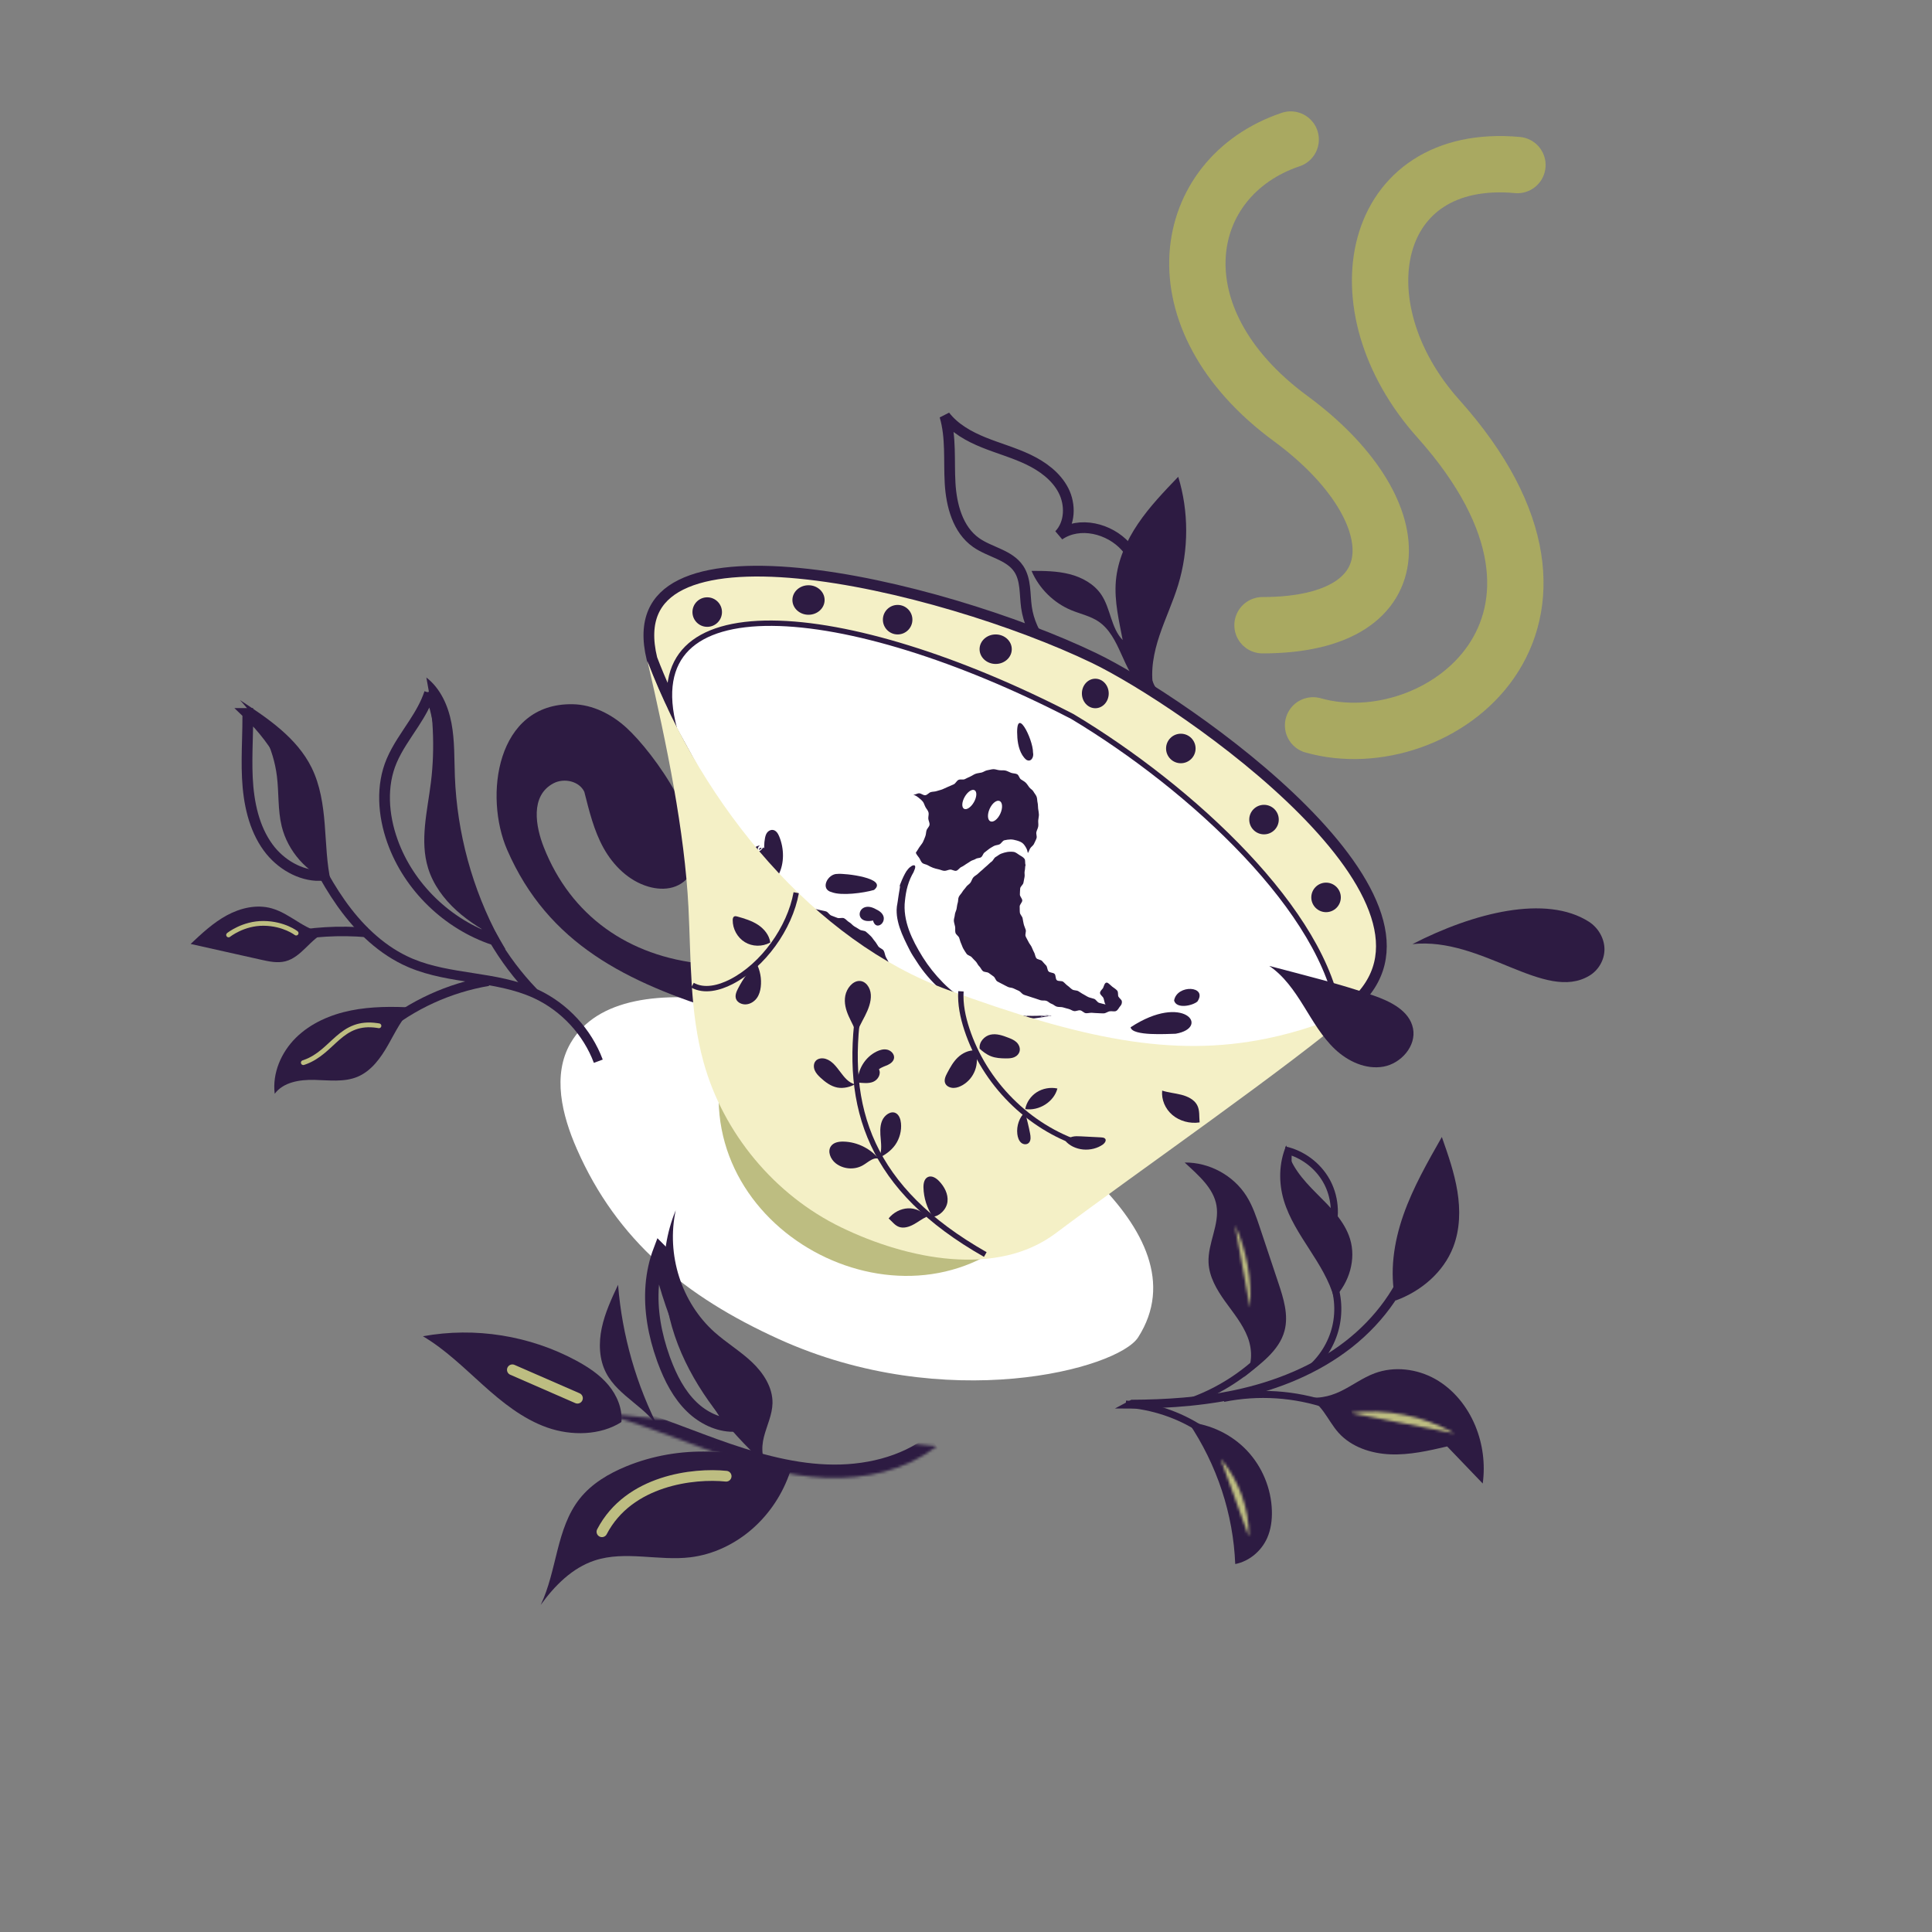 <svg id="eLCKlOer91Y1" xmlns="http://www.w3.org/2000/svg" xmlns:xlink="http://www.w3.org/1999/xlink" viewBox="0 0 720 720" shape-rendering="geometricPrecision" text-rendering="geometricPrecision" project-id="ff7b403233024352939830879e5eaa97" export-id="4f07610e75db4d5ca264e863ad6b9019" cached="false">
<rect x="0" y="0" width="720" height="720" fill="#808080" stroke="none"/>
<style><![CDATA[
#eLCKlOer91Y8_to {animation: eLCKlOer91Y8_to__to 20000ms linear infinite normal forwards}@keyframes eLCKlOer91Y8_to__to { 0% {transform: translate(341.629px,404.051px)} 5% {transform: translate(341.629px,404.051px);animation-timing-function: cubic-bezier(0.83,0.01,0.16,1)} 8.5% {transform: translate(343.486px,382.905px);animation-timing-function: cubic-bezier(0.83,0.01,0.16,1)} 43% {transform: translate(343.486px,382.905px);animation-timing-function: cubic-bezier(0.83,0.01,0.16,1)} 45.5% {transform: translate(339.41px,391.071px);animation-timing-function: cubic-bezier(0.83,0.01,0.16,1)} 81% {transform: translate(339.41px,391.071px);animation-timing-function: cubic-bezier(0.83,0.01,0.16,1)} 83.5% {transform: translate(341.63px,404.05px)} 100% {transform: translate(341.63px,404.05px)}} #eLCKlOer91Y8_tr {animation: eLCKlOer91Y8_tr__tr 20000ms linear infinite normal forwards}@keyframes eLCKlOer91Y8_tr__tr { 0% {transform: rotate(233.812deg)} 5% {transform: rotate(233.812deg);animation-timing-function: cubic-bezier(0.83,0.01,0.16,1)} 8.5% {transform: rotate(108.731deg);animation-timing-function: cubic-bezier(0.83,0.01,0.16,1)} 43% {transform: rotate(108.731deg);animation-timing-function: cubic-bezier(0.83,0.01,0.16,1)} 45.5% {transform: rotate(-21.015deg);animation-timing-function: cubic-bezier(0.83,0.01,0.16,1)} 81% {transform: rotate(-21.015deg);animation-timing-function: cubic-bezier(0.83,0.01,0.16,1)} 83.5% {transform: rotate(-126deg)} 100% {transform: rotate(-126deg)}} #eLCKlOer91Y49_tr {animation: eLCKlOer91Y49_tr__tr 20000ms linear infinite normal forwards}@keyframes eLCKlOer91Y49_tr__tr { 0% {transform: translate(222.897px,394.436px) rotate(0deg)} 4.5% {transform: translate(222.897px,394.436px) rotate(0deg);animation-timing-function: cubic-bezier(0.42,0,0.58,1)} 5% {transform: translate(222.897px,394.436px) rotate(-6.008deg);animation-timing-function: cubic-bezier(0.42,0,0.58,1)} 5.5% {transform: translate(222.897px,394.436px) rotate(0deg)} 42.5% {transform: translate(222.897px,394.436px) rotate(0deg);animation-timing-function: cubic-bezier(0.42,0,0.58,1)} 43% {transform: translate(222.897px,394.436px) rotate(-6.008deg);animation-timing-function: cubic-bezier(0.42,0,0.58,1)} 43.5% {transform: translate(222.897px,394.436px) rotate(0deg)} 80.5% {transform: translate(222.897px,394.436px) rotate(0deg);animation-timing-function: cubic-bezier(0.42,0,0.58,1)} 81% {transform: translate(222.897px,394.436px) rotate(-6.008deg);animation-timing-function: cubic-bezier(0.42,0,0.58,1)} 81.5% {transform: translate(222.897px,394.436px) rotate(0deg)} 100% {transform: translate(222.897px,394.436px) rotate(0deg)}} #eLCKlOer91Y62_tr {animation: eLCKlOer91Y62_tr__tr 20000ms linear infinite normal forwards}@keyframes eLCKlOer91Y62_tr__tr { 0% {transform: translate(419.456px,521.944px) rotate(0deg)} 4.8% {transform: translate(419.456px,521.944px) rotate(0deg)} 5.3% {transform: translate(419.456px,521.944px) rotate(10.816deg)} 5.8% {transform: translate(419.456px,521.944px) rotate(0deg)} 42.75% {transform: translate(419.456px,521.944px) rotate(0deg)} 43.25% {transform: translate(419.456px,521.944px) rotate(10.816deg)} 43.75% {transform: translate(419.456px,521.944px) rotate(0deg)} 81% {transform: translate(419.456px,521.944px) rotate(0deg)} 81.5% {transform: translate(419.456px,521.944px) rotate(10.816deg)} 82% {transform: translate(419.456px,521.944px) rotate(0deg)} 100% {transform: translate(419.456px,521.944px) rotate(0deg)}} #eLCKlOer91Y86_tr {animation: eLCKlOer91Y86_tr__tr 20000ms linear infinite normal forwards}@keyframes eLCKlOer91Y86_tr__tr { 0% {transform: translate(345.306px,538.811px) rotate(0deg)} 5.15% {transform: translate(345.306px,538.811px) rotate(0deg)} 5.65% {transform: translate(345.306px,538.811px) rotate(-8.342deg)} 6.15% {transform: translate(345.306px,538.811px) rotate(0deg)} 43% {transform: translate(345.306px,538.811px) rotate(0deg)} 43.5% {transform: translate(345.306px,538.811px) rotate(-8.342deg)} 44% {transform: translate(345.306px,538.811px) rotate(0deg)} 81.5% {transform: translate(345.306px,538.811px) rotate(0deg)} 82% {transform: translate(345.306px,538.811px) rotate(-8.342deg)} 82.5% {transform: translate(345.306px,538.811px) rotate(0deg)} 100% {transform: translate(345.306px,538.811px) rotate(0deg)}}
]]></style>
<path d="M418.423,238.565c-4.411-4.507-4.488-11.756-8.019-16.982-2.678-3.962-7.159-6.421-11.795-7.609s-9.47-1.233-14.183-1.22c2.799,6.543,8.231,11.917,14.806,14.646c3.403,1.412,7.127,2.17,10.177,4.237c4.083,2.768,6.356,7.455,8.385,11.949c2.228,4.931,4.462,10.023,8.308,13.824c2.17,2.144,4.796,3.807,6.857,6.054c2.928,3.185,4.591,7.5,4.553,11.827-.007,1.111-.02,2.447.918,3.05.52.334,1.188.321,1.798.257c3.563-.385,6.953-2.183,9.271-4.925-7.12-5.13-13.824-10.838-19.66-17.239-1.194-6.562.167-13.336,2.286-19.66c2.119-6.325,4.989-12.386,6.934-18.761c4.026-13.169,3.962-27.558.032-40.328-5.329,5.553-10.684,11.133-14.998,17.509-4.315,6.375-7.577,13.631-8.238,21.291-.661,7.64,1.271,15.242,2.542,22.08h.026Z" fill="#2d1b42"/><path d="M431.153,259.329c-10.549-.989-21.24-3.043-30.428-8.327-9.188-5.285-16.738-14.235-18.196-24.726-.674-4.867-.147-10.209-2.883-14.299-3.492-5.233-10.741-6.158-15.884-9.785-6.845-4.822-9.227-13.875-9.695-22.229-.476-8.359.43-16.931-1.946-24.963c3.628,4.687,9.015,7.679,14.511,9.901c5.496,2.221,11.249,3.801,16.591,6.356s10.401,6.26,13.104,11.532c2.703,5.271,2.517,12.308-1.598,16.578c7.544-5.201,18.671-2.504,24.79,4.321s7.916,16.629,7.159,25.759c-.578,6.986-2.466,14.19-.302,20.855c0,0,1.554,7.742,4.777,9.027Z" fill="none" stroke="#2d1b42" stroke-width="4"/><path d="M253.791,217.914c10.033-4.983,25.637-6.031,43.892-4.272c36.381,3.505,81.792,17.994,110.031,31.573c16.378,7.876,52.243,30.766,78.015,56.729c12.903,13,23.08,26.579,27.153,39.266c2.026,6.311,2.514,12.32,1.154,17.907-1.34,5.504-4.513,10.758-10.083,15.589-2.899,1.366-5.725,2.292-8.664,3.13-1.89.539-3.898,1.059-5.971,1.638.025-1.39-.284-2.702-.557-3.798-.607-2.432-1.073-4.046-.525-5.64l-.001-.001c.546-1.586.708-3.094.455-4.521-.253-1.432-.899-2.649-1.759-3.685-1.652-1.99-4.212-3.439-6.665-4.7-2.59-1.331-5.162-2.503-7.491-4.002-2.293-1.476-4.082-3.115-5.095-5.176h.001c-2.707-5.506-6.113-9.113-8.964-12.633-2.853-3.521-5.361-7.164-6.85-13.086l-.182-.725-.615-.428-.997-.707c-10.194-7.357-17.054-16.329-24.628-24.879-7.75-8.749-16.145-16.897-29.315-21.335-26.338-11.889-55.319-25.749-86.596-29.215h-.001c-10.177-1.125-20.87-1.116-30.858,2.1l-.965.321c-10.096,3.481-19.454,10.761-23.539,20.924l-.191.486c-.071.188-.14.376-.208.565-4.069-7.727-7.69-15.682-10.8-23.827-1.776-7.279-1.405-12.958.477-17.36c1.884-4.405,5.388-7.778,10.342-10.238Z" fill="#f4f0c6" stroke="#2d1b42" stroke-width="4"/><path d="M287.687,232.248c28.554.185,69.697,12.923,111.94,34.765c22.036,13.205,45.777,31.458,64.598,51.426c18.609,19.745,32.28,41.034,34.902,60.686-1.346.563-3.262,1.611-5.418,2.862-2.664,1.547-5.818,3.478-8.957,5.383-3.147,1.91-6.28,3.793-8.928,5.261-1.324.734-2.515,1.358-3.517,1.826-.893.417-1.588.687-2.074.815l-.196.047c-17.724,3.634-39.146,7.333-60.304,8.417-21.175,1.085-41.988-.456-58.546-7.226-23.199-9.486-42.01-29.567-58.125-52.907-16.088-23.303-29.383-49.689-41.68-71.791-3.807-14.079-1.653-23.898,4.671-30.208c6.405-6.392,17.334-9.448,31.634-9.356Z" fill="#fff" stroke="#2d1b42" stroke-width="2"/><g mask="url(#eLCKlOer91Y9)"><g id="eLCKlOer91Y8_to" transform="translate(341.629,404.051)"><g id="eLCKlOer91Y8_tr" transform="rotate(233.812)"><path d="M330.839,339.033c-.09-.274-.152-.558-.187-.84l-.016-.162c-.174-1.815-.22-3.798-.04-5.56.048-.449.301-.166.378-.262.465-.591-.176-1.451-.183-1.594-.182-3.377.692-5.876,1.031-9.286.012-.187-.399-1.752.348-2.245.054-.039.803-.509.524-1.151-.019-.039-.429.265-.225-.398.203-.66.297-1.803.921-2.609.036-.047.093-.102.161-.166-.133-.193-.178-.413-.043-.645.077-.13.841-.442-.016-1.16-.165-.139-.16.267-.506-.146-.531-.636-.822-1.699-1.587-2.471-.135-.131-.967-.602-.822-1.343.023-.115.347-.056.249-.366-.044-.139-.089-.277-.137-.416l.015.037c-.481-1.344-1.105-2.587-1.407-3.998-.113-.542.396-.42.333-.992-.065-.575-.276-1.667-.633-2.198-.354-.521-.869.298-1.157-.559-1.237-3.742-1.405-7.721-1.421-11.642c0-.581-.25-.097-.259-.953-.102-3.173.424-8.787,1.735-11.322c1.002-2.003.578.731,1.198-.814.303-.744-.2-1.831-.16-2.027.387-1.915,1.255-3.034,1.906-4.632.141-.339-.318-.165-.193-.452.424-.979,1.099-1.887,1.605-2.762.226-.39-.034-.454.215-.808.593-.836,1.203-1.511,2-2.148.071-.055-.043.608.419.036.775-.952,1.934-1.904,2.833-3.052.274-.343-.118-.794.888-1.095.216-.057.431.635.953-.493.055-.189,1.355-2.004,2.642-1.912.356.007,1.155.317,1.83.093.091-.032-.352-.269.227-.404c1.013-.218,2.385-.245,3.745.344c1.397.59,2.434,1.756,3.017,2.839.037.067.067.114.093.145.138.114.216-.327.442.089.701,1.291,1.409,2.983,1.93,4.323.192.495-.207.279-.217.327-.165.761.571.819.694.988.748,1.059.892,2.069,1.468,3.099.158.285.336-.054.389-.007.526.492-.183.276-.057.685.354,1.148.944,2.337,1.493,3.408.203.393.312-.207.49.148c1.058,2.096,2.071,4.317,2.874,6.472.15.405-.213.277-.231.385-.129.746.795,1.312.937,1.477.641.749.58,1.186.98,1.925c1.955,3.61,3.975,8.254,5.54,11.794c2.041,4.613,3.479,8.261,5.596,12.579.134.274.33-.159.449.076.268.529.529,1.059.784,1.591c1.166,2.421,2.341,4.803,3.813,7.034.148.223.239-.283.484.066.503.712,1.087,1.637,1.488,2.409.195.373-.369.081-.165.456.49.895,1.109,1.77,1.782,2.528.287.32.156-.407.513.031c2.424,2.932,5.093,5.448,7.921,7.646.184.144.039.889.571,1.012.126-.158.231-.368.344-.549c3.332,1.65,6.783,2.11,9.249.56l-.033.021c1.533-.988,3.13-1.786,4.745-2.467.259-.108-.338-.268.168-.48c2.924-1.201,5.81-2.106,8.994-2.283.309-.014.264.66,1.162.427.073-.017.262-.062.607-.126l2.929-.242.104,2.813c.075.642.12,1.267.202,1.517.021.05.343-.202.329.274-.101,2.767-.785,5.627-2.084,8.141-.211.401-.321-.171-.474.109-1.061,1.968-2.318,4.225-4.147,5.523-1.218.833-1.203.035-2.112.046-.125.003-.812.478-1.029.223-.152-.177-.277-.379-.394-.591-.147.099-.297.196-.45.291.027.046.053.094.08.141l.339-.057c.009.004.016.006.023.005l-.358.059c.057.1.113.201.167.302.343.187.7.427.725.502-.001-.001-.003-.003-.005-.004.323.8.4,1.524.34,2.022.255.78.462,1.588.631,2.404.24-.105.655-.171.799.127.207.431.074,1.157.342,1.761.066.137.918.911.978,1.034.451.907-.757,1.138-.818,1.188-.672.596.19,1.582.253,1.867.296,1.259.111,2.343.254,3.403.09.703.876.806.816,1.368-.037.332-.109.633-.196.892-.045.14-.092.261-.142.384-.024.05-.05.129-.075.18-.012.024-.026.058-.039.09-.006.015-.013.028-.019.038-.003.003-.006.016-.009.022-.002.003-.003.004-.004-.004c0-.004,0-.01.001-.03.001-.012.001-.025.003-.069c0-.026.004-.052,0-.152-.006-.058.001-.115-.049-.335-.039-.117-.048-.282-.323-.65-.142-.177-.406-.437-.842-.57-.114-.036-.233-.055-.351-.063-.029.455-.061.834-.087,1.117l.294,1.328c-.129.071-.365.101-.565.053l.202.913c-1.051-.312-1.563-.627-2.885-.317-.438.088-.313,1.059-1.506-.047-.093-.072-.849-1.019-1.561-.926-.092.012-.198.241-.303.215-.688-.18-1.007-.579-1.706-.893-.695-.313-1.542-.734-2.161-1.358-.383-.38-.552-1.177-.639-1.424-.259-.708-1.147-.879-1.116-1.463.045-.576,1.008-.371.555-1.338-.538.38-1.125.725-1.689,1.077-.454-.594-.85-1.206-1.218-1.848l.021.032c-.783-1.331-1.527-2.651-2.421-3.832-.157-.206-.284.216-.46.003-.74-.892-1.177-1.816-2.053-2.551-.681-.567-1.629-.875-2.383-1.269-.007-.928-1.315-1.394-2.193-1.82-.308-.155-.217-.333-.425-.484-.815-.558-.617.226-.893.24-1.004.073-.908-.976-1.727-1.477l.053.012c-.127-.076-.306-.138-.503-.168-.073-.008-1.119.621-1.247.656-.868.193-.095-.298-.591-.435-.921-.251-1.556-.537-2.711-.484-.334.018-1.209.381-1.779-.11-.074-.065.017-.316-.047-.344-1.171-.47-1.359.337-2.111.48-.762.14-1.726-.651-1.908-.862-.482-.543.478-.084.517-.119.463-.412-.33-.491-.917-.667.096-.813-.743-.957-.609-.181.019.086.5.119.609.181-.694.664-1.664.544-2.479-.44-.382-.464.165-.733-1.289-.979-.658-.116-.564.495-1.179.475-1.407-.049-2.929-1.101-4.265-1.511-.488-.149-.13.312-.469.219-.898-.25-1.572-.768-2.477-1.024-.082-.022-.019.354-.289.244-2.046-.842-3.693-1.875-5.703-3.012-.416-.236-.972-.522-1.559-.84l-1.612-1.029c-.166.177-.338.362-.516.558-.743.827-2.237,2.421-3.156,3.239-.714.653-1.261.863-1.949,1.451-.092.077.171.254.15.286-.641.844-.633-.028-.875-.026-.887-.003-1.371.01-2.377.762-.238.178-.572,1.477-1.101,1.749-.651.333-.52-.108-1.22.225-.06.027.025.246-.434.375-1.094.299-2.285.516-3.64.539-.671.007-1.422-.029-2.259-.222-.832-.232-2.018-.488-3.131-1.989-.271-.417-.302-.331-.379-.268-.063.051-.219.094-.502-.686Zm82.078,2.292c.062.491.884-.402.418-.456-.016,0-.419.438-.418.456Zm-1.143,16.561c.077.057.146.117.204-.188.232-1.237.186-2.84.127-4.106-.024-.501-.337-.141-.349-.211-.093-.679-.021-1.388-.174-1.928.262,2.415.261,4.722.192,6.433Zm.557,2.81c-.322.389-.476-.589-.231-.901.312-.403.493.593.231.901Zm-6.066-1.37c.439.439.769,1.266,1.532,1.606.268-.685.823-.461,1.879-.428.009,0,.017,0,.025-.001-.924-.196-2.123-.547-3.436-1.177Zm-2.181-1.269c.039.103.105.217.334.377.24.162.482.229.738.305-.353-.206-.712-.432-1.072-.682Zm-.653.58c-.629-.968-1.824.197-.614.687.074.025.653-.63.614-.687Zm-13.514-15.61c.226.724-.824,1.535.837,2.159.694.273,2.914-.621,3.295,1.268c2.162,1.868,3.22,4.391,4.986,6.62.105.139.217.278.332.413.036.043.176.075.34.115-.149-.219-.297-.444-.442-.677-2.894-4.46-5.164-7.774-9.348-9.898Zm5.986,8.213c.019.726,1.031.659,1.013.349-.069-1.025-1.039-1.08-1.013-.349Zm-14.879-10.563c.03.004.057.003.079.002-.149-.023-.301-.046-.455-.07.131.026.257.05.376.068Zm-5.625-1.006c.417.563,1.259,1.036,2.497.904.032-.002.239-.226.497-.337-.942-.164-1.944-.35-2.994-.567Zm-28.041-66.257c-.588,1.01.575,2.791,2.598,3.979s4.141,1.335,4.73.326c.589-1.01-.574-2.792-2.598-3.981-2.023-1.188-4.141-1.333-4.73-.324Zm-5.156,10.411c-.544,1.167.812,2.959,3.03,4.003c2.217,1.043,4.455.944,4.999-.222.544-1.167-.812-2.96-3.029-4.003-2.217-1.044-4.456-.944-5,.222Zm52.641,134.341l.002.007c-.005.001-.009.004-.013.006.004-.004.007-.009.011-.013Zm-41.392,25.531c-.385-.66-.265-1.561-.556-2.217-.314-.704-.663-.994-.86-1.678.734.339,1.222.528,1.892.613.774.098,1.62.147,2.323-.058s1.433-.696,2.02-1.168c.551-.445,1.221-.987,1.657-1.624.403-.586.812-1.321,1.106-2.034.272-.664-.322-1.647-.152-2.391.161-.708.68-1.374.743-2.107.064-.732.195-1.482.159-2.232-.008-.555-.026-1.212-.063-2.001-.027-.589-.663-1.242-.668-1.989-.003-.609.64-1.269.677-1.996.03-.619.36-1.245.43-1.96.06-.625.025-1.301.125-2.003.036-.749.019-1.435.177-2.161s-.289-1.638-.015-2.325c.275-.686,1.324-.97,1.706-1.602.381-.632.437-1.454.908-2.019.472-.565,1.155-.883,1.706-1.376.552-.493,1.069-.939,1.691-1.339s1.217-.715,1.9-1.011c.683-.295,1.206-.984,1.934-1.147.727-.163,1.485.171,2.227.178.741.007,1.567-.094,2.248.117.257.767.591,1.526.863,2.211.301.755.422,1.539.742,2.199.357.734.817,1.357,1.192,1.98.422.703,1.099,1.135,1.54,1.708.502.652.52,1.658,1.037,2.159.593.574,1.54.602,2.136.999.682.456,1.15,1.168,1.819,1.432.757.296,1.572.154,2.285.258.807.12,1.551.456,2.264.41.843-.057,1.603-.29,2.255-.457c1.113-.285,1.669-.798,1.933-.887-.553.529-.472,1.482-.936,2.08-.468.602-1.557.76-1.925,1.417-.367.658-.001,1.679-.277,2.375-.276.697-.79,1.308-.997,2.025-.206.717-.577,1.417-.734,2.149-.157.733-.344,1.486-.472,2.222-.129.736-.383,1.476-.501,2.216s.425,1.604.304,2.345-1.036,1.348-1.179,2.086c-.143.739-.231,1.477-.409,2.21-.178.734-.131,1.524-.357,2.239-.226.714-.645,1.36-.932,2.048-.286.689-.225,1.573-.574,2.227s-.594,1.455-1.012,2.063c-.417.608-1.145,1.016-1.651,1.601-.529.557-.893,1.277-1.434,1.743-.581.502-1.323.779-1.914,1.182-.631.43-1.093,1.181-1.731,1.502-.68.342-1.67-.225-2.386.011s-1.313.593-2.048.717c-.734.123-1.423.036-2.164.044-.741.009-1.481.432-2.212.332-.732-.1-1.538.009-2.247-.187-.71-.196-1.337-.738-2.017-1.019-.679-.28-1.257-.789-1.903-1.142-.647-.352-1.328-.642-1.937-1.059s-1.057-1.03-1.63-1.502c-.574-.471-1.259-.782-1.792-1.306-.533-.523-.81-1.241-1.3-1.81-.489-.57-1.452-.713-1.894-1.329-.443-.617-.753-1.337-1.12-1.962Zm2.478-123.174c.02-.018.046-.054.073-.116.171-.117.133-.214.046-.285-.04.134-.079.268-.119.401Zm-3.229,9.889c-.481.281-.18.759.122.719l.085-.171c.041-.1.079-.203.119-.305-.121-.111-.301-.254-.326-.243Zm-1.735-.02c.12.446.809-.431.358-.467-.006.002-.025.024-.053.057-.101.138-.203.275-.305.41Zm-52.821,80.233c.098-.01.171.047.352-.175.072-.178.213-.544.213-.544.612-.624,1.033-1.411,1.447-2.22-.108.085-.223.167-.335.252-.266.445-.226.538.071.192-.354.392-.679.788-.963,1.208-.283.419-.539.85-.788,1.291-.009.002-.021.004-.033.006.579-1.167,1.214-2.393,1.826-3.539l.602-1.116.325-.592c.196-.291.398-.553.606-.815.335-.408.711-.801,1.104-1.252.268-.29.476-.679.715-1.118.24-.44.488-.947.87-1.436.101-.172.295.058.497-.282.518-.753.959-1.406,1.522-2.039.22-.331.882-.538,1.102-.866.563-.712,1.982-2.62,1.002-1.648-1.462,1.468-2.316,2.53-3.506,3.948c1-1.323,2.095-2.687,3.558-4.079.458-.454,1.042-.915,1.633-1.423.61-.485,1.235-1.009,1.838-1.52c1.58-1.479,3.268-3.049,5.507-4.383c2.118-1.232,4.267-2.289,6.458-3.14.553-.201,1.104-.398,1.651-.598.559-.174,1.115-.347,1.671-.521.564-.146,1.125-.289,1.686-.434.551-.119,1.105-.235,1.655-.354c4.409-.863,8.866-1.264,13.467-.943c1.772.089,3.358.148,4.831.4.737.123,1.485.246,2.245.374.757.144,1.528.26,2.296.427c1.54.293,3.082.686,4.57,1.159.367.13.735.256,1.099.383s.714.289,1.066.434c.705.28,1.367.639,2.007.983.322.167.619.377.918.567.293.198.587.38.854.599.266.216.527.433.771.65.121.109.242.218.36.327.11.117.22.235.327.353.293.324.641.64.986.989.34.356.707.704,1.069,1.046.345.362.696.712,1.029,1.032.326.331.617.656.889.921.135.134.262.258.377.371.111.12.209.225.297.311.177.174.311.286.379.314.136.058.031-.225-.49-.971c1.533,2.192,2.42,3.777,3.06,5.116.155.336.303.652.423.966.109.32.2.63.276.94.07.312.144.614.163.936.018.321.018.647-.006.986-.002.105-.129.75-.483.902-.175.079-.408.036-.703-.234-.147-.135-.31-.327-.489-.591-.088-.135-.179-.284-.278-.455-.11-.164-.226-.346-.347-.55-.148-.315-.288-.683-.484-1.054-.196-.369-.41-.766-.631-1.181-.249-.399-.506-.813-.772-1.237-.283-.412-.592-.819-.884-1.235-1.232-1.627-2.723-3.051-3.802-4.035-1.38-1.317-2.947-2.391-4.602-3.261-1.656-.872-3.397-1.542-5.182-2.073-3.583-1.038-7.31-1.527-11.234-1.828-3.937-.279-8.012-.124-12.187.5-1.932.291-3.772.674-5.542,1.224-1.765.561-3.457,1.253-5.095,2.048-1.641.786-3.206,1.719-4.743,2.718-.774.494-1.52,1.037-2.276,1.575-.738.566-1.49,1.123-2.217,1.732-.225.186-.452.37-.677.557-.219.192-.438.384-.656.576-.219.191-.434.382-.65.57-.212.197-.42.39-.629.586.235-.299.458-.634.722-.927.011-.004.265-.107.39-.156.069-.162.204-.35.384-.549.48-.254,1.024-.538,1.484-1.103-.524.268-1.117.679-1.484,1.103-.288.144-.759.688-.774.705-.261.295-1.585,1.72-1.983,2.144-.036.023-.08.053-.128.091.022-.014.051-.029.073-.04-.096.098-.195.197-.292.292-.346.145-.694.587-1.039,1.031-.088.109-.194.237-.307.376-.526.566-1.033,1.153-1.543,1.737.025-.044.05-.088.075-.13-.067.094-.132.187-.196.277-.216.258-.432.523-.649.784-.128.129-.274.249-.424.361-.172.17-.197.311-.259.491-1.443,1.837-2.814,3.802-4.128,5.984l-.012.005c0,0-.212.257-.463.553-.256.291-.546.629-.711.776.094-.18.184-.359.278-.532Zm49.781-76.885c.07.034.178-.002.383-.196-.001-.045-.019-.085-.046-.122-.112.108-.225.214-.337.318Zm31.274,101.049c.905,2.004,2.446,3.261,3.443,2.807.996-.454,1.07-2.446.165-4.449-.905-2.004-2.446-3.261-3.443-2.807-.996.454-1.07,2.446-.165,4.449Zm-34.095-98.773c-.006-.007-.013-.015-.019-.022-.018.012-.037.024-.055.036.023-.003.049-.008.074-.014Zm-9.055-19.473c-.373.261-.221.438.035.59.07-.249.142-.495.215-.737-.074.036-.156.084-.25.147Zm-1.872-2.658c.063-.199.087-.431.04-.699-.006-.025-.074-.224-.131-.485l.091,1.184Zm.371,8.974c-.317-.028-.321.539-.003.407.019-.008.101-.399.003-.407Zm35.24,112.655c-1.047.599-.979,2.704.153,4.701c1.131,1.998,2.897,3.131,3.944,2.534c1.047-.598.98-2.704-.152-4.702-1.132-1.997-2.898-3.131-3.945-2.533Zm-83.033-.061c-.701-.388-1.001-.943-1.146-1.689-.12-.623-.716-1.481-.483-2.305.177-.631.945-1.183,1.309-1.911.303-.608.235-1.537.662-2.198.373-.584.922-1.141,1.385-1.759.421-.562.932-1.123,1.42-1.708.452-.544.701-1.339,1.209-1.9.48-.529,1.563-.518,2.088-1.053.526-.536.585-1.49,1.123-2.009s1.337-.703,1.888-1.202c.551-.5,1.159-.882,1.724-1.363.564-.48.926-1.172,1.499-1.639.573-.466,1.441-.518,2.027-.968s1.452-.464,2.047-.9.901-1.24,1.502-1.658s1.176-.857,1.79-1.259s1.155-.9,1.778-1.288s1.161-.907,1.794-1.275s1.529-.243,2.172-.591c.642-.351,1.25-.736,1.903-1.067.652-.331,1.094-1.089,1.754-1.399.659-.31,1.298-.698,1.965-.984.667-.287,1.302-.712,1.98-.975.677-.263,1.625.21,2.311-.026.687-.237,1.372-.461,2.067-.668s1.201-1.186,1.902-1.36c.658-.162,1.423.061,2.103-.021l.27-.042c.675-.084,1.399.129,2.068.041.714-.094,1.426-.232,2.145-.283s1.441-.795,2.164-.793s1.489.08,2.208.139c.718.06,1.445.37,2.16.493.716.123,1.396.467,2.097.66.701.191,1.648-.274,2.331-.012s1.252.9,1.905,1.234s1.43.517,2.047.918c.616.401,1.013,1.145,1.59,1.614.56.466.871,1.233,1.38,1.807.51.573,1.093,1.012,1.533,1.64.439.628,1.221,1.013,1.596,1.679s.417,1.496.738,2.185c.32.69.371,1.471.64,2.181.268.709.115,1.53.335,2.249s.786,1.323.962,2.053c.175.731-.037,1.532.093,2.269s.123,1.476.204,2.216.184,1.466.216,2.207c.031.74.231,1.486.202,2.219-.03.778.601,1.593.5,2.312-.108.778-.004,1.639-.196,2.332-.214.764-.508,1.592-.831,2.226-.358.707-.916,1.467-1.412,1.978-.53.546-1.493.749-2.19,1.029-.653.264-1.469.7-2.271.689-.678-.011-1.285-.811-2.074-1.039l-.01-.008c-.443-.612-1.11-.952-1.574-1.531-.464-.58-1.296-.841-1.789-1.392-.493-.552-.985-1.09-1.507-1.617s-.436-1.722-.986-2.218c-.551-.496-1.176-.956-1.755-1.421s-1.726-.176-2.327-.608c-.6-.433-.647-1.718-1.272-2.117-.626-.4-1.225-.921-1.871-1.281-.646-.361-1.636-.098-2.303-.423-.668-.325-1.326-.671-2.014-.954-.687-.283-1.427-.404-2.128-.646-.701-.243-1.186-1.241-1.901-1.44-.714-.199-1.509-.202-2.235-.36-.725-.159-1.514-.066-2.247-.182-.733-.117-1.462-.377-2.199-.451-.737-.075-1.477-.58-2.218-.613s-1.511,1.109-2.254,1.117c-.743.009-1.453.171-2.193.223-.741.052-1.543-.662-2.283-.572-.739.09-1.32,1.13-2.054,1.26-.735.13-1.684-.876-2.411-.707-.728.169-1.181,1.368-1.895,1.576-.714.207-1.462.223-2.165.466-.704.243-1.465.284-2.155.565-.69.282-1.118,1.114-1.795,1.43-.677.317-1.383.481-2.045.829-.661.349-1.371.546-2.014.929-.642.382-1.15.925-1.775,1.335s-1.676.164-2.281.609c-.606.444-1.329,1.12-1.914,1.588.642-.064,1.525.489,2.286.736.692.225,1.769-.29,2.371.098.69.446.6,1.604.924,2.148.41.688,1.318,1.659.656,2.266-.397.362-1.433.415-2.367.676-.594.165-1.326.505-2.175.611-.848.105-1.569-.913-2.199-.952-.877-.054-1.578.3-2.109.005Zm-91.831-56.865c-.607-.484-.928-1.33-.907-1.962l.003-.114c.036-.684.379-1.437,1.033-1.917c1.835-1.298,3.759-2.175,6.667-2.762.96-.19,2-.484,2.578-.477.696.008,1.42.294,2.279.403c2.075.206,5.717,1.095,7.469,1.791.322.122.364.369.798.603c1.693.907,3.612,1.734,3.554.939.787.506,1.581.911,2.375,1.271.692.222,1.329.009,1.859-.319.168-.103.34-.236.505-.408l.062-.064c.598-.638.921-1.817.512-3.084-2.545-2.437-4.747-5.295-5.982-7.326-1.377-2.484-1.965-2.294-2.415-6.77-.022-.525-.014-1.052.024-1.605v-.004c.035-.5.096-1.022.189-1.584.475-2.824,1.971-4.817,2.322-6.894c1.603-2.456,3.016-4.256,4.864-5.323.063-.273.131-.548.201-.821.109-.112.219-.222.328-.33-.509-2.013-1.205-4.258-1.275-5.997.064-1.755-.607-5.689,2.805-9.106l.001-.002c3.546-2.746,6.918-1.574,8.416-1.353.748.188,1.203.255,1.541.337.19-1.822.573-3.756.907-5.356.655-3.779,2.634-9.521,5.435-12.47.668-.754,1.7-1.492,2.383-2.161c1.01-.971.961-1.554,2.389-2.664c2.454-2.011,7.866-3.908,10.543-4.684.792-.257,1.126-.526,1.676-.695c2.319-.704,4.262-1.073,6.48-1.706c2.493.046,2.359.652,3.174,1.106.222.122.599.298,1.004.488.556-.073,1.099-.144,1.626-.212.327-.042.647-.084.959-.125-.005-.626.026-1.627.787-1.805c1.263-.275,4.098-.404,5.019-.798l2.98-1.333-1.064,3.056c-.129.331-.258.564-.336.716-.11.216-.229.441-.36.666l.355.319c-.239.085-.476.164-.71.238-.012.018-.024.035-.036.052.049-.004.1-.008.15-.012.8.331,1.6.661,2.404.988c1.093.021,2.702.506,3.362.56.541.044.877-.104,1.442-.054.632.055,1.581.351,2.733.431c1.889.13,2.267-.318,3.401-.282c1.174.037,2.978.437,4.484.37.191-.04.382-.08.573-.12-.127-.126-.254-.253-.379-.38.609-.004.927.165,1.389.255l.302.046c.105.017.215.037.331.06c1.398.321,2.167.678,2.844,1.409.016.018.033.037.048.056l.013.014c.522.629.867,1.723.949,2.736.044.485.041.782.059.992.057.258.189.287.186.603-.003.188-.261,3.574-.282,3.766-.09.801-.245,1.185-.395,1.562-.172.627-.399,1.239-.986,2.063-.842,1.155-2.221,1.877-3.65,1.913l-.281-.002c-2.312-.05-4.558.301-6.537.784-1.168.282-2.364.598-3.479.967c1.463-1.57-2.788-.648-.738.085-1.296.341-1.924,1.143-2.944,1.767-.656.417-1.224.59-2.02,1.373-1.459,1.426-1.855,3.488-3.003,3.602-.318.97-.562,1.882-.636,2.686-.005.049-.009.098-.014.146-.064.941.138,1.712.678,2.041.096.508-.047,2.031.192,2.677.087.296.611,1.562,1.494,2.693.857,1.145,2.011,2.111,2.355,2.365.66.519,1.953,1.297,2.638,1.536.88.317,1.769-.301,2.924,1.288c1.844.515,2.509.707,4.254,1.202.313.085.321.254.511.29.15.027.345.042.57.057.529.048,1.184.225,1.747.606c1.519,1.098,1.317,2.367,1.785,1.952.32.682.471,1.458.432,2.225-.002.312-.005.625-.007.937-.135.265-.27.529-.405.794.061.435.122.87.182,1.305-.704-.586-.609,2.435-.055,1.525-.105.464-.211.929-.316,1.394-.315,1.852-1.851,3.285-3.559,3.538.039-.336-.565-.244-1.341-.317-.971-.079-2.424.205-2.263.53-.173-.018-.347-.036-.521-.054-1.492-.377-2.898-.308-4.729-.565-1.834-.248-1.658-.312-2.21-.734-.436.012-.871.026-1.307.046-2.261,1.119-1.915-.871-5.763.257-1.302-.599-4.347.176-6.252.866-.223.077-.196.209-.489.324-.717.265-2.623.665-2.423,1.065-.674.086-1.341.189-2.015.314-.482.27-.956.551-1.425.843.057.123.113.246.17.368-1.181.004-2.653.958-3.429,1.285-.157.065-.282-.081-.766.148-.559.26-1.506.936-2.137,1.313-.116.333-.233.672-.335,1.004-.967.859-1.662.734-2.284,1.2-.131.075-1.982,1.817-2.056,1.933-.72.871-.221.909-2.414,3.272-.207.228-.424.411-.633.596l.135-.193c-.164.193-.324.383-.462.598-.51.827-1.854,3.477-1.725,3.857-1.015.748-2.825,3.39-3.545,4.029-.211.192-.458.075-1.072.695-.494.507-1.578,1.997-2.252,2.607-.712.651-1.121.72-1.444.999-.308.263-.465.651-.887,1.014-1.326,1.137-2.771,1.839-3.932,2.58-1.671,1.065-3.034,2.351-4.626,3.181-.427.117-.869.139-1.314.266-.643.183-1.317.336-2.001.448-5.089.993-10.797-1.2-14.317-4.37l-.135-.124c-.072-.075-.143-.15-.214-.223-.757-.802-2.106-2.183-3.344-2.862-1.236-.698-2.161-.761-1.727.001-.349-.011-1.596-.475-2.958-.442-1.36-.009-2.816.51-3.254.738-.016.009-.033.018-.05.026l-2.42,1.2-.294-2.631c-.031-.243-.07-.474-.114-.696-.183-.128-.361-.258-.529-.398l-.66-.557Zm85.018-57.58c-.266-.518-1.376,1.745-.627,1.131.152-.141.675-1.005.627-1.131Zm24.394,81.012c.095-.056.197-.127.306-.209.108-.062.179-.076.085.086.111-.147.221-.295.333-.449.2-.194.408-.439.622-.746-.23.241-.433.497-.622.746-.148.149-.285.264-.418.363-.106.062-.244.175-.306.209ZM236.39,326.532l-.008-.002c-.11-.042-.23-.066-.354-.067.12.022.241.045.362.069Zm-11.919,30.19c-.082.685.962,1.373,2.331,1.537c1.369.163,2.545-.258,2.627-.943.082-.684-.962-1.373-2.331-1.537-1.369-.163-2.545.259-2.627.943Zm-.773,6.447c-.081.684.963,1.373,2.332,1.537c1.369.163,2.545-.259,2.628-.944.081-.684-.962-1.371-2.331-1.535s-2.546.257-2.629.942Zm-4.261,25.356c.414.01.827.004,1.236-.018-.219-.104-.436-.213-.647-.326-.201-.024-.401-.052-.601-.084.004.142.007.285.012.428Z" transform="translate(-306.949,-355.501)" fill="#2d1b42"/></g></g><mask id="eLCKlOer91Y9" mask-type="luminance" x="-150%" y="-150%" height="400%" width="400%"><path d="M287.687,232.248c28.554.185,69.697,12.923,111.94,34.765c22.036,13.205,45.777,31.458,64.598,51.426c18.609,19.745,32.28,41.034,34.902,60.686-1.346.563-3.262,1.611-5.418,2.862-2.664,1.547-5.818,3.478-8.957,5.383-3.147,1.91-6.28,3.793-8.928,5.261-1.324.734-2.515,1.358-3.517,1.826-.893.417-1.588.687-2.074.815l-.196.047c-17.724,3.634-39.146,7.333-60.304,8.417-21.175,1.085-41.988-.456-58.546-7.226-23.199-9.486-42.01-29.567-58.125-52.907-16.088-23.303-29.383-49.689-41.68-71.791-3.807-14.079-1.653-23.898,4.671-30.208c6.405-6.392,17.334-9.448,31.634-9.356Z" fill="#fff" stroke="#2d1b42" stroke-width="2"/></mask></g><path d="M309.346,387.824c.036-.813-.301-1.552-.305-2.353-.005-.801-.536-1.585-.583-2.383-.048-.797-.102-1.583-.191-2.379-.089-.797.787-1.741.653-2.531s-.355-1.599-.534-2.383c-.178-.783-1.345-1.319-1.564-2.09-.22-.771.605-1.881.343-2.64-.263-.76-.421-1.604-.727-2.345-.305-.742-1.321-1.194-1.669-1.92-.347-.726-.674-1.463-1.067-2.167-.392-.704-.938-1.309-1.37-1.988-.432-.68-.174-1.846-.646-2.498-.473-.653-1.145-1.196-1.653-1.822-.509-.626-1.24-1.084-1.784-1.679-.543-.596-.987-1.308-1.562-1.872-.575-.563-.863-1.49-1.47-2.021-.607-.532-2.026-.097-2.662-.595s-1.347-.844-2.01-1.303c-.664-.46-.864-1.603-1.551-2.031-.688-.427-1.88.052-2.59-.339-.711-.39-.839-1.879-1.57-2.231-.73-.353-1.92.345-2.665.034-.744-.311-1.389-.806-2.149-1.08-.761-.274-1.434-.758-2.208-.991s-1.696.174-2.483-.021c-.787-.194-1.497-.535-2.292-.693-.795-.157-1.529-.474-2.331-.59s-1.597-.007-2.403-.087c-.805-.081-1.531-1.001-2.343-1.039-.812-.039-1.879.036-2.69.031.587.383.964,1.446,1.444,2.17.435.659,1.696.959,1.945,1.693.286.843-.569,1.753-.66,2.429-.114.856.004,2.286-.965,2.345-.58.034-1.495-.625-2.462-1.041-.615-.265-1.464-.477-2.255-.966-.79-.489-.718-1.831-1.226-2.292-.708-.64-1.539-.82-1.791-1.428-.334-.802-.217-1.471.162-2.195.316-.604.388-1.729,1.139-2.262.574-.408,1.596-.349,2.394-.712.665-.304,1.232-1.129,2.038-1.393.708-.237,1.548-.33,2.356-.533.734-.186,1.545-.309,2.352-.468.749-.148,1.494-.647,2.301-.771.763-.119,1.674.628,2.479.536.806-.092,1.496-.852,2.302-.922.805-.07,1.606.32,2.409.275.804-.045,1.576.048,2.377.029.802-.019,1.573-.354,2.373-.356.799-.001,1.571.545,2.37.566s1.543.598,2.34.636c.798.039,1.597-.428,2.388-.37.791.057,1.574.081,2.364.161.791.08,1.585.031,2.374.128.789.098,1.594.029,2.378.15.784.122,1.46.835,2.239.981.78.142,1.554.232,2.33.398s1.66-.17,2.428.018s1.569.297,2.328.51c.758.213,1.582.288,2.334.528.751.239,1.237,1.281,1.978,1.549s1.473.546,2.202.845c.729.298,1.815-.179,2.526.152.712.331,1.232,1.113,1.927,1.484s1.186,1.109,1.855,1.515c.668.406,1.364.774,2.009,1.22.644.446,1.756.312,2.368.805.612.492,1.209,1.079,1.779,1.617.569.538.977,1.291,1.501,1.881.525.589.87,1.34,1.335,1.977.466.637,1.581.891,1.985,1.575.403.683.458,1.604.787,2.328.33.724.866,1.405,1.12,2.161.253.755.089,1.648.264,2.433.162.771-.09,1.625-.043,2.452s.247,1.592.198,2.417c-.05.826.355,1.679.225,2.492-.129.813-.651,1.538-.842,2.334-.192.796-.673,1.485-.922,2.262s-.93,1.362-1.226,2.114c-.297.753-.222,1.643-.564,2.375s-1.061,1.26-1.446,1.966c-.384.706-.886,1.321-1.315,1.997-.428.675-.829,1.354-1.3,1.997-.471.642-.801,1.402-1.319,1.998-.548.632-.56,1.743-1.128,2.278-.615.578-1.105,1.372-1.734,1.822-.694.495-1.5.989-2.2,1.301-.779.35-1.762.608-2.526.7-.816.097-1.77-.387-2.549-.626-.731-.221-1.716-.41-2.389-.965-.568-.47-.545-1.553-1.06-2.28l-.005-.014Z" fill="#2d1b42"/><path d="M325.358,343.042c1.284,5.011,7.551-1.181,1.249-4.099-6.975-4.122-9.053,5.851-1.249,4.099Z" fill="#2d1b42"/><path d="M290.223,325.837c.133.748-.677,1.435-1.501,1.442s-1.568-.519-1.995-1.166-.596-1.402-.758-2.143c-.832-3.841-1.627-7.791-.876-11.646.14-.721.346-1.455.802-2.055.457-.6,1.23-1.045,2.032-.984c1.229.101,1.973,1.26,2.414,2.311c1.988,4.745,1.921,10.184-.118,14.234v.007Z" fill="#2d1b42"/><path d="M379.144,274.984c.227,2.905,1.078,6.244,3.28,8.126c1.749,1.126,2.971-.889,2.552-2.699.021-5.059-6.751-18.488-5.832-5.427Z" fill="#2d1b42"/><path d="M437.555,372.87c1.038-6.129,12.66-5.526,8.676.369-1.916,1.623-7.832,2.827-8.676-.369Z" fill="#2d1b42"/><path d="M348.324,398.417c-39.19-20.063-116.01-43.487-135.668-9.723-6.936,11.911-3.213,26.907,2.312,39.49c14.985,34.148,40.494,55.055,75.216,70.833c62.324,28.319,126.4,11.197,133.967-.631c25.559-39.963-42.516-82.922-75.827-99.969Z" fill="#fff"/><path d="M526.363,351.849c25.974-2.815,49.295,21.769,65.955,11.759c3.466-2.082,5.661-5.953,5.619-9.932s-2.311-7.95-5.828-10.193c-15.912-10.156-42.843-3.406-65.746,8.366Z" fill="#2d1b42"/><path d="M270.054,377.431c-36.534-11.303-65.784-25.637-81.042-60.706-8.689-19.973-4.117-54.778,24.401-54.284c7.49.132,14.606,3.773,20.107,8.824c10.167,9.328,30.973,38.1,24.159,53.668-1.241,2.83-3.944,4.875-6.924,5.737-2.979.856-6.205.612-9.179-.264-7.229-2.125-13.001-7.807-16.645-14.366-3.644-6.558-5.392-13.978-7.17-20.938-1.866-3.999-7.524-5.257-11.454-3.206-8.905,4.647-6.609,16.318-3.664,23.806c10.071,25.618,31.603,40.714,59.369,43.467c2.802,6.427,5.609,12.853,8.047,18.267l-.005-.005Z" fill="#2d1b42"/><path d="M313.069,433.643c-21.499-10.406-34.25-18.683-43.223-40.752-15.643,63.035,62.847,106.799,108.113,67.925-17.975,1.739-41.256-19.317-57.481-27.173h-7.409Z" fill="#bdbd81"/><path d="M241.309,246.436c7.229,31.289,13.827,63.336,15.257,91.72.975,19.345.462,39.035,5.635,57.706c7.343,26.508,26.499,49.511,51.239,61.519c24.74,12.007,58.039,18.729,80.016,2.199c30.324-22.813,86.407-61.489,112.605-84.009-10.765,5.168-22.175,9.024-33.842,11.429-35.497,7.308-69.408,0-118.908-18.064-49.5-18.065-91.296-68.053-112.002-122.5Z" fill="#f4f0c6"/><path d="M301.309,229.104c3.313,0,6-2.462,6-5.5c0-3.037-2.687-5.5-6-5.5-3.314,0-6,2.463-6,5.5c0,3.038,2.686,5.5,6,5.5Z" fill="#2d1b42"/><path d="M334.527,236.436c3.038,0,5.5-2.463,5.5-5.5c0-3.038-2.462-5.5-5.5-5.5-3.037,0-5.5,2.462-5.5,5.5c0,3.037,2.463,5.5,5.5,5.5Z" fill="#2d1b42"/><path d="M263.559,233.604c3.037,0,5.5-2.462,5.5-5.5c0-3.037-2.463-5.5-5.5-5.5-3.038,0-5.5,2.463-5.5,5.5c0,3.038,2.462,5.5,5.5,5.5Z" fill="#2d1b42"/><path d="M371.059,247.436c3.313,0,6-2.463,6-5.5c0-3.038-2.687-5.5-6-5.5-3.314,0-6,2.462-6,5.5c0,3.037,2.686,5.5,6,5.5Z" fill="#2d1b42"/><path d="M408.191,263.936c2.762,0,5-2.463,5-5.5c0-3.038-2.238-5.5-5-5.5-2.761,0-5,2.462-5,5.5c0,3.037,2.239,5.5,5,5.5Z" fill="#2d1b42"/><path d="M440.059,284.436c3.037,0,5.5-2.463,5.5-5.5c0-3.038-2.463-5.5-5.5-5.5-3.038,0-5.5,2.462-5.5,5.5c0,3.037,2.462,5.5,5.5,5.5Z" fill="#2d1b42"/><path d="M471.059,310.936c3.037,0,5.5-2.463,5.5-5.5c0-3.038-2.463-5.5-5.5-5.5-3.038,0-5.5,2.462-5.5,5.5c0,3.037,2.462,5.5,5.5,5.5Z" fill="#2d1b42"/><path d="M494.184,339.936c3.037,0,5.5-2.463,5.5-5.5c0-3.038-2.463-5.5-5.5-5.5-3.038,0-5.5,2.462-5.5,5.5c0,3.037,2.462,5.5,5.5,5.5Z" fill="#2d1b42"/><path d="M421.344,382.836c19.77-12.99,29.946.126,16.789,2.409-3.005.047-16.222.967-16.789-2.409Z" fill="#2d1b42"/><path d="M310,332.497c-4.576-1.073-1.544-6.957,2.118-6.814c2.397-.314,19.043,1.512,13.623,5.97-4.037,1.176-12.188,2.232-15.741.844Z" fill="#2d1b42"/><path d="M320.168,374.827c-5.8,38.322,4.21,68.355,47.023,92.695" fill="none" stroke="#2d1b42" stroke-width="2"/><path d="M319.315,385.604c-.718-2.477-2.028-4.624-3.051-6.931-1.024-2.307-1.77-4.949-1.243-7.64.526-2.69,2.662-5.344,5.091-5.457c2.457-.109,4.256,2.406,4.42,5.096.165,2.69-.914,5.434-2.181,7.924-1.266,2.49-2.751,4.901-3.029,7.011l-.007-.003Z" fill="#2d1b42"/><path d="M318.578,404.083c-4.717-1.199-6.172-7.956-10.806-9.454-1.318-.426-2.934-.276-3.828.785-.77.917-.788,2.302-.334,3.411.453,1.109,1.312,2.002,2.188,2.818c1.783,1.654,3.823,3.159,6.203,3.645c2.379.485,5.14-.306,6.571-1.205h.006Z" fill="#2d1b42"/><path d="M328.078,432.566c-3.238-4.35-8.494-7.052-13.848-7.129-1.668-.024-3.526.302-4.527,1.664-1.449,1.981-.175,4.931,1.751,6.432c2.799,2.191,6.871,2.524,9.973.821c1.16-.635,2.177-1.525,3.352-2.137c1.176-.611,2.609-.921,3.299.349Z" fill="#2d1b42"/><path d="M319.599,403.446c-.033-4.851,2.803-9.489,7.094-11.582c1.226-.599,2.638-1.005,4.001-.672c1.363.332,2.605,1.608,2.504,2.99-.094,1.255-1.194,2.15-2.316,2.675-1.123.526-2.38.838-3.33,1.635.927,1.774-.377,3.96-2.174,4.683-1.797.724-3.868.394-5.768.271h-.011Z" fill="#2d1b42"/><path d="M327.629,431.437c.964-2.137.808-4.57.604-6.856-.204-2.287-.41-4.701.472-6.872.883-2.172,3.308-3.861,5.137-2.884c1.221.652,1.775,2.228,1.924,3.749.279,2.762-.497,5.729-2.098,8.033-1.602,2.303-4.023,3.923-6.041,4.837l.002-.007Z" fill="#2d1b42"/><path d="M347.584,453.428c-2.14-3.21-3.343-7.015-3.437-10.856-.036-1.524.296-3.352,1.715-3.955c1.427-.609,3.026.418,4.093,1.531c1.996,2.076,3.48,4.862,3.141,7.703-.338,2.842-2.99,5.471-5.512,5.585v-.008Z" fill="#2d1b42"/><path d="M258.059,367.143c4.416,2.472,9.965,1.034,14.469-1.274c11.847-6.074,21.793-19.942,24.197-33.183" fill="none" stroke="#2d1b42" stroke-width="2"/><path d="M287.059,351.25c-.366-2.757-2.289-5.103-4.607-6.619s-5.008-2.317-7.663-3.068c-.395-.108-.833-.216-1.191-.014-.438.245-.531.83-.539,1.335-.043,3.27,1.73,6.504,4.507,8.208c2.776,1.703,6.443,1.819,9.493.166v-.008Z" fill="#2d1b42"/><path d="M281.869,358.888c1.429,2.75,1.999,5.865,1.642,8.914-.172,1.435-.564,2.89-1.438,4.118s-2.297,2.199-3.897,2.367c-1.599.167-3.326-.616-3.855-1.966-.506-1.28.087-2.703.737-3.954c1.785-3.45,4.049-6.71,6.811-9.472v-.007Z" fill="#2d1b42"/><path d="M358.113,369.435c-.306,4.798.713,9.596,2.212,14.158c6.564,20.004,22.939,36.421,42.734,42.843" fill="none" stroke="#2d1b42" stroke-width="2"/><path d="M363.494,391.451c-2.48-.165-4.88,1.028-6.577,2.662-1.697,1.633-2.797,3.666-3.869,5.669-.713,1.327-1.425,2.897-.66,4.201.563.958,1.829,1.468,3.034,1.452c1.204-.016,2.356-.487,3.368-1.076c4.317-2.559,6.339-7.82,4.704-12.9v-.008Z" fill="#2d1b42"/><path d="M365.088,390.807c-.307-2.504,1.804-4.745,4.06-5.227s4.55.33,6.714,1.175c1.044.406,2.103.846,2.947,1.633s1.419,2.03,1.204,3.222c-.207,1.125-1.082,1.988-2.056,2.394-.975.406-2.034.432-3.077.432-1.865-.009-3.753-.11-5.51-.779-1.757-.668-3.391-1.979-4.274-2.842l-.008-.008Z" fill="#2d1b42"/><path d="M382.007,414.436c-2.113,1.938-3.247,5.149-2.88,8.188.146,1.228.56,2.485,1.44,3.241s2.28.809,3-.134c.674-.884.527-2.201.307-3.339-.5-2.635-1.18-5.232-1.867-7.956Z" fill="#2d1b42"/><path d="M382.066,413.334c.472-2.529,2.058-4.856,4.286-6.286c2.228-1.429,5.084-1.949,7.707-1.396-1.248,4.897-6.741,8.437-12,7.682h.007Z" fill="#2d1b42"/><path d="M397.059,425.198c1.472,1.738,3.94,2.933,6.583,3.186c2.643.254,5.4-.449,7.357-1.86.848-.613,1.52-1.739.66-2.336-.377-.259-.922-.301-1.426-.328-2.482-.126-4.97-.253-7.451-.38-1.056-.053-2.146-.106-3.161.143-1.016.248-1.95.861-2.562,1.575Z" fill="#2d1b42"/><path d="M447.051,418.289c-3.605.558-7.459-.497-10.143-2.775s-4.132-5.732-3.803-9.078c2.311.752,4.79.947,7.152,1.552s4.739,1.767,5.844,3.776c1.075,1.949.738,4.28.958,6.525h-.008Z" fill="#2d1b42"/><path d="M331.17,454.066c1.751-2.211,4.491-3.638,7.21-3.756s5.354,1.079,6.926,3.15c-1.706.787-3.214,1.979-4.871,2.877-1.658.899-3.616,1.488-5.298.929-1.633-.54-2.668-2.039-3.971-3.196l.004-.004Z" fill="#2d1b42"/><g id="eLCKlOer91Y49_tr" transform="translate(222.897,394.436) rotate(0)"><g transform="translate(-222.897,-394.436)"><path d="M153.996,375.479c-4.133,3.79-6.571,9.03-9.346,13.913s-6.259,9.754-11.446,11.908c-5,2.073-10.669,1.266-16.092,1.141-5.424-.126-11.517.831-14.736,5.182-.954-7.695,2.439-15.512,7.937-20.923c5.506-5.416,12.903-8.609,20.48-10.131c7.586-1.526,15.393-1.499,23.195-1.086l.008-.004Z" fill="#2d1b42"/><path d="M121.591,347.298c-5.849,2.404-9.109,9.392-15.24,10.951-2.95.747-6.06.081-9.035-.583-8.759-1.957-17.522-3.922-26.273-5.884c4.199-3.951,8.465-7.943,13.541-10.692s11.14-4.144,16.716-2.562c7.489,2.125,13.454,9.324,20.294,8.758l-.003.012Z" fill="#2d1b42"/><path d="M89.416,260.893c10.371,6.778,21.226,14.072,26.704,25.173c3.233,6.544,4.312,13.91,4.896,21.169s.715,14.583,2.283,21.43c-8.953-3.408-16.037-11.427-18.318-20.725-1.483-6.073-1.017-12.423-1.779-18.628-1.285-10.407-6.192-20.354-13.786-28.419Z" fill="#2d1b42"/><path d="M158.896,252.489c5.26,4.052,8.14,10.542,9.363,17.059c1.231,6.512,1.007,13.181,1.259,19.799.805,21.082,6.516,42.002,16.551,60.611-5.641-3.001-11.179-6.323-15.92-10.621-4.742-4.298-8.69-9.631-10.585-15.726-3.204-10.307-.299-21.331,1.022-32.016c1.621-13.056.811-26.427-1.697-39.102l.007-.004Z" fill="#2d1b42"/><path d="M92.353,265.877c11.339,10.768,19.087,25.313,21.595,40.719l.126.805c.529,3.514.921,7.639,1.885,11.393.669,2.606,1.645,5.185,3.22,7.49-7.266.102-14.678-4.189-19.25-10.444-5.312-7.267-7.296-16.624-7.746-25.985-.225-4.68-.109-9.378.017-14.159.085-3.241.172-6.523.154-9.819Z" fill="none" stroke="#2d1b42" stroke-width="4"/><path d="M160.093,258.224c.64,1.288,1.226,2.844,1.755,4.66c1.078,3.706,1.848,8.214,2.479,13.117c1.239,9.629,1.947,21.024,3.507,29.618c2.849,15.719,7.895,30.494,16.154,44.605-17.174-5.727-31.609-19.621-37.717-36.7v-.001c-3.518-9.818-4.254-20.76-.296-30.021c2.154-5.025,5.284-9.287,8.333-13.994c2.248-3.469,4.407-7.127,5.785-11.284Z" fill="none" stroke="#2d1b42" stroke-width="4"/><path d="M113.17,307.618c4.647,9.693,9.26,19.29,15.346,27.902l.594.831.602.824c6.271,8.469,14.161,15.817,23.627,19.923l.672.286c6.961,2.89,14.511,4.042,22.313,5.254c7.969,1.238,16.201,2.54,23.791,5.988l.522.242c10.942,5.141,19.755,14.68,23.984,26.007l-3.309,1.217c-3.902-10.453-12.059-19.282-22.159-24.028l-.483-.224c-7.077-3.215-14.826-4.462-22.868-5.712-7.709-1.197-15.697-2.398-23.134-5.486l-.718-.305c-10.542-4.572-19.096-12.786-25.698-21.928l-.614-.859c-6.292-8.904-11.027-18.775-15.652-28.422l3.184-1.51Z" fill="#2d1b42"/><path d="M105.49,347.635c10.337-2.17,21.006-2.797,31.547-1.878l-.287,3.527c-10.198-.889-20.517-.283-30.512,1.816l-.748-3.465Z" fill="#2d1b42"/><path d="M175.703,326.674c4.599,15.64,13.069,30.145,24.389,41.898l-2.523,2.439c-11.714-12.163-20.478-27.17-25.242-43.365l3.376-.972Z" fill="#2d1b42"/><path d="M141.073,382.496c11.571-9.614,25.73-16.055,40.58-18.586l.621,3.501c-14.249,2.429-27.835,8.611-38.924,17.825l-2.277-2.74Z" fill="#2d1b42"/><path d="M85.655,347.005c.655-.428,1.605-.995,2.801-1.559c2.387-1.126,5.779-2.253,9.762-2.22c3.951.033,7.106.976,9.281,1.915c1.087.47,1.93.939,2.506,1.295.288.178.51.328.662.435.076.054.135.097.177.128.02.016.037.028.049.037.006.005.011.009.014.012l.007.004v.001c0,0,.001.001-.304.389l.305-.389c.385.304.453.861.151,1.244-.301.383-.858.447-1.243.143l.001.002c0-.001-.003-.003-.006-.005-.005-.004-.015-.012-.029-.022-.029-.022-.075-.055-.137-.099-.125-.088-.317-.218-.572-.376-.511-.316-1.277-.744-2.276-1.175-1.996-.863-4.918-1.738-8.591-1.769-3.642-.03-6.769,1.002-8.994,2.051-1.11.524-1.989,1.049-2.588,1.44-.299.195-.527.357-.678.468-.075.056-.132.099-.168.126-.018.014-.031.025-.039.031-.004.003-.007.006-.008.007l-.074.053c-.374.244-.883.17-1.173-.187-.309-.38-.253-.938.126-1.245l.363.448c-.363-.447-.363-.448-.363-.448l.002-.001c.001-.001.004-.003.005-.005.004-.003.009-.007.016-.012.013-.01.032-.025.055-.043.047-.036.114-.088.201-.152.175-.129.429-.308.757-.522Z" fill="#bdbd81"/><path d="M125.333,386.143c1.941-1.679,4.045-3.212,6.634-4.146c2.439-.88,5.258-1.209,8.715-.696l.7.113.089.02c.433.123.714.556.638,1.009-.077.453-.483.764-.932.731l-.09-.011-.648-.106c-3.197-.475-5.721-.161-7.861.611-2.294.828-4.206,2.203-6.079,3.823-3.57,3.087-7.08,7.209-12.656,9.194l-.546.185-.088.024c-.439.094-.888-.159-1.032-.597s.069-.905.479-1.085l.085-.032.504-.171c5.145-1.829,8.268-5.562,12.088-8.866Z" fill="#bdbd81"/></g></g><g id="eLCKlOer91Y62_tr" transform="translate(419.456,521.944) rotate(0)"><g transform="translate(-419.456,-521.944)"><path d="M485.782,530.15c3.114.883,5.548,3.308,7.456,5.923c1.909,2.615,3.455,5.49,5.618,7.895c4.775,5.309,12.125,7.729,19.27,8.02c7.146.291,14.23-1.318,21.185-2.948c4.418,4.607,8.844,9.216,13.262,13.823.986-7.25.023-14.744-2.769-21.499-2.978-7.206-8.129-13.617-14.925-17.438s-15.272-4.878-22.59-2.148c-4.463,1.661-8.323,4.6-12.612,6.674s-9.453,3.244-13.895,1.698Z" transform="translate(0-10)" fill="#2d1b42"/><path d="M537.335,431.731c2.327,6.623,4.666,13.295,5.79,20.224c1.125,6.93.985,14.217-1.549,20.78-3.612,9.356-11.925,16.469-21.491,19.939-2.326-10.568-.657-21.717,2.934-31.944c3.591-10.226,9.029-19.695,14.312-29.005l.004.006Z" transform="translate(0-8)" fill="#2d1b42"/><path d="M442.873,540.051c8.25.72,16.188,4.551,21.86,10.562s9.035,14.151,9.261,22.424c.094,3.421-.348,6.907-1.721,10.048-2.162,4.932-6.703,8.766-11.937,9.79-.739-18.556-6.711-36.87-17.459-52.818l-.004-.006Z" transform="translate(0-10)" fill="#2d1b42"/><path d="M441.499,443.525c9.152-.115,18.192,4.803,23.047,12.53c2.266,3.603,3.633,7.691,4.985,11.734c2.289,6.856,4.579,13.712,6.865,20.563c1.935,5.787,3.884,11.992,2.306,17.895-2.012,7.533-9.104,12.403-15.3,17.355c3.466-4.006,3.461-10.091,1.559-15.023-1.902-4.933-5.367-9.063-8.44-13.358s-5.89-9.094-6.132-14.375c-.332-7.215,4.176-14.214,2.954-21.329-1.115-6.442-6.561-11.099-11.846-15.983l.002-.009Z" transform="translate(0-10.286)" fill="#2d1b42"/><path d="M479.392,437.1c1.033,7.078,6.125,12.797,11.17,17.861c5.05,5.059,10.484,10.249,12.573,17.088c2.269,7.44-.184,16.115-5.932,22.029-1.815-6.604-5.546-12.489-9.256-18.245-3.709-5.755-7.514-11.583-9.49-18.141s-1.915-14.075.94-20.587l-.005-.005Z" transform="translate(0-10.286)" fill="#2d1b42"/><path d="M421.605,531.935c13.009-.051,25.923-.925,38.481-3.588c14.956-3.172,29.384-8.976,41.27-18.197c11.085-8.6,19.833-20.321,23.758-33.515l3.97-2.121c-3.594,14.973-13.043,28.209-25.138,37.774l-.578.453c-11.985,9.298-26.364,15.192-41.173,18.505l-1.435.312c-14.835,3.147-30.081,3.837-45.242,3.628l6.087-3.251Z" transform="translate(0-10.286)" fill="#2d1b42"/><path d="M496.684,471.523c-5.833-3.484-11.038-8.345-14.254-14.303-3.212-5.963-4.416-12.986-3.365-19.685c6.889,1.512,13.028,6.097,16.448,12.253l.322.6c3.348,6.458,3.672,14.409.853,21.13l-.004.005Zm-11.936-15.554c2.441,4.521,6.174,8.416,10.526,11.495c1.333-5.269.721-11.042-1.776-15.86-2.531-4.881-6.979-8.739-12.138-10.654-.246,5.188.927,10.448,3.388,15.018v.001Z" transform="translate(0-10.286)" fill="#2d1b42"/><path d="M455.713,529.856c13.177-2.678,27.06-1.771,39.76,2.602l-.863,2.484c-12.255-4.22-25.661-5.096-38.378-2.511l-.519-2.575Z" transform="translate(0-10)" fill="#2d1b42"/><path d="M419.642,532.23c10.161.694,20.121,4.015,28.647,9.558l-1.439,2.204c-8.151-5.299-17.679-8.475-27.394-9.139l.186-2.623Z" transform="translate(0-10.286)" fill="#2d1b42"/><path d="M442.047,531.718c10.755-3.619,20.638-9.811,28.591-17.902l1.874,1.837c-8.243,8.387-18.483,14.801-29.631,18.553l-.834-2.488Z" transform="translate(0-10.286)" fill="#2d1b42"/><path d="M486.756,520.02c4.831-3.904,8.321-9.451,9.748-15.491c1.426-6.039.782-12.548-1.799-18.182l2.394-1.098c2.823,6.164,3.526,13.269,1.966,19.877-1.561,6.608-5.37,12.663-10.656,16.935l-1.653-2.041Z" transform="translate(0-10.286)" fill="#2d1b42"/><g transform="translate(0-10)" mask="url(#eLCKlOer91Y76)"><path d="M465.43,582.743l4.999.051c.12-11.754-4.117-23.453-11.728-32.4l-3.808,3.239-3.809,3.239c6.05,7.111,9.441,16.474,9.346,25.82l5,.051Z" fill="#bdbd81"/><mask id="eLCKlOer91Y76" mask-type="luminance" x="-150%" y="-150%" height="400%" width="400%"><path d="M465.43,582.743c.107-10.55-3.707-21.081-10.537-29.11l10.537,29.11Z" transform="translate(0 0)" fill="#fff"/></mask></g><g transform="translate(0-10.286)" mask="url(#eLCKlOer91Y80)"><path d="M542.087,544.481l56.919-100.027c-33.22-18.75-71.982-26.377-109.935-21.608l14.01,113.966l14.01,113.966c-11.183,1.405-22.161-.76-31.922-6.27l56.918-100.027Z" transform="translate(.613 0)" fill="#bdbd81"/><mask id="eLCKlOer91Y80" mask-type="luminance" x="-150%" y="-150%" height="400%" width="400%"><path d="M542.087,544.481c-11.729-6.62-25.621-9.351-39.006-7.669l39.006,7.669Z" fill="#fff"/></mask></g><g transform="translate(0-10.286)" mask="url(#eLCKlOer91Y84)"><path d="M465.844,497.69l4.988.336c.767-11.398-1.336-22.953-6.06-33.339l-4.552,2.069-4.551,2.069c4.039,8.88,5.842,18.782,5.186,28.53l4.989.335Z" fill="#bdbd81"/><mask id="eLCKlOer91Y84" mask-type="luminance" x="-150%" y="-150%" height="400%" width="400%"><path d="M465.844,497.69c.711-10.572-1.242-21.301-5.624-30.934l5.624,30.934Z" fill="#fff"/></mask></g></g></g><g id="eLCKlOer91Y86_tr" transform="translate(345.306,538.811) rotate(0)"><g transform="translate(-345.306,-538.811)"><path d="M294.514,548.332c-18.859-9.119-41.607-9.831-61.015-1.911-6.635,2.71-13.024,6.494-17.473,12.111-8.782,11.087-8.411,26.829-14.527,39.583c5.177-7.157,11.725-13.801,20.112-16.566c11.369-3.747,23.817.25,35.697-1.196c8.549-1.039,16.657-4.958,23.128-10.651c6.47-5.693,11.33-13.104,14.082-21.372l-.004.002Z" fill="#2d1b42"/><path d="M251.832,451.011c-7.021,16.873-5.153,36.544,2.129,53.288c7.285,16.747,19.555,30.882,33.082,43.148-3.277-2.785-3.412-7.839-2.34-12.006c1.073-4.167,3.088-8.167,3.186-12.47.133-5.925-3.422-11.363-7.735-15.425-4.314-4.062-9.464-7.147-13.882-11.097-12.302-10.997-18.039-28.849-14.44-45.438Z" fill="#2d1b42"/><path d="M245.867,533.025c-8.724-16.796-14.041-35.358-15.531-54.234-2.434,5.201-4.886,10.463-6.075,16.079-1.189,5.617-1.017,11.713,1.634,16.805c4.627,8.89,15.653,13.012,19.968,21.346l.004.004Z" fill="#2d1b42"/><path d="M231.577,529.96c.45-5.007-1.657-10.008-4.895-13.854s-7.523-6.665-11.946-9.054c-17.239-9.295-37.631-12.62-57.125-9.071c8.289,4.896,15.211,11.733,22.372,18.163c7.16,6.431,14.833,12.638,23.913,15.842c9.079,3.205,19.875,2.961,27.681-2.026Z" fill="#2d1b42"/><path d="M245.964,465.946c-1.565,4.125-2.528,8.519-2.889,12.954-.747,9.17.954,18.506,4.116,27.345l.31.854c2.415,6.527,5.597,12.659,10.341,17.232c4.258,4.105,9.877,6.777,15.435,6.767-10.247-14.858-18.311-31.217-23.859-48.39l.001-.001c-1.609-4.988-3.087-10.292-3.412-15.811-.019-.315-.032-.632-.043-.95Z" fill="none" stroke="#2d1b42" stroke-width="5"/><g mask="url(#eLCKlOer91Y94)"><path d="M349.096,538.979l3.073,3.943c-12.692,9.891-29.092,13.423-44.468,12.818l.196-4.995.197-4.996c13.753.542,27.609-2.671,37.929-10.714l3.073,3.944Zm-41.199,11.766l-.196,4.995c-15.357-.604-30.118-5.056-43.946-10.041l1.696-4.703l1.696-4.703c13.591,4.9,27.173,8.914,40.947,9.456l-.197,4.996Zm-42.446-9.749l-1.696,4.703c-14.051-5.066-27.046-10.586-40.858-14.213l1.27-4.835l1.27-4.835c14.384,3.777,28.343,9.658,41.71,14.477l-1.696,4.703Z" fill="#2d1b42"/><mask id="eLCKlOer91Y94" mask-type="luminance" x="-150%" y="-150%" height="400%" width="400%"><path d="M349.096,538.979c-11.506,8.966-26.634,12.339-41.199,11.766s-28.737-4.807-42.446-9.749c-13.709-4.943-27.186-10.643-41.284-14.345" transform="translate(0 0)" fill="#fff"/></mask></g><path d="M270.614,550.142c-11.895-1.242-36.253,1.386-46.29,20.699m-9.127-49.773l-24.253-10.584" fill="none" stroke="#bdbd81" stroke-width="4" stroke-linecap="round"/></g></g><path d="M472.996,359.958c5.496,3.708,9.361,9.341,12.857,14.973c3.496,5.633,6.825,11.502,11.638,16.056c4.814,4.555,11.5,7.686,18.073,6.519c6.578-1.173,12.336-7.727,11.026-14.25-1.32-6.606-8.428-10.081-14.789-12.283-12.533-4.34-25.49-7.484-38.81-11.009l.005-.006Z" fill="#2d1b42"/><path d="M470.501,233c57.999,0,55.832-43.67,10.501-77-51.002-37.5-41.5-90,0-104" fill="none" stroke="#a9a961" stroke-width="21" stroke-linecap="round"/><path d="M489.343,270.325C536,283.5,604,232,536,156c-37.517-41.931-25.499-99.5,29.504-94.5" fill="none" stroke="#a9a961" stroke-width="21" stroke-linecap="round"/></svg>
